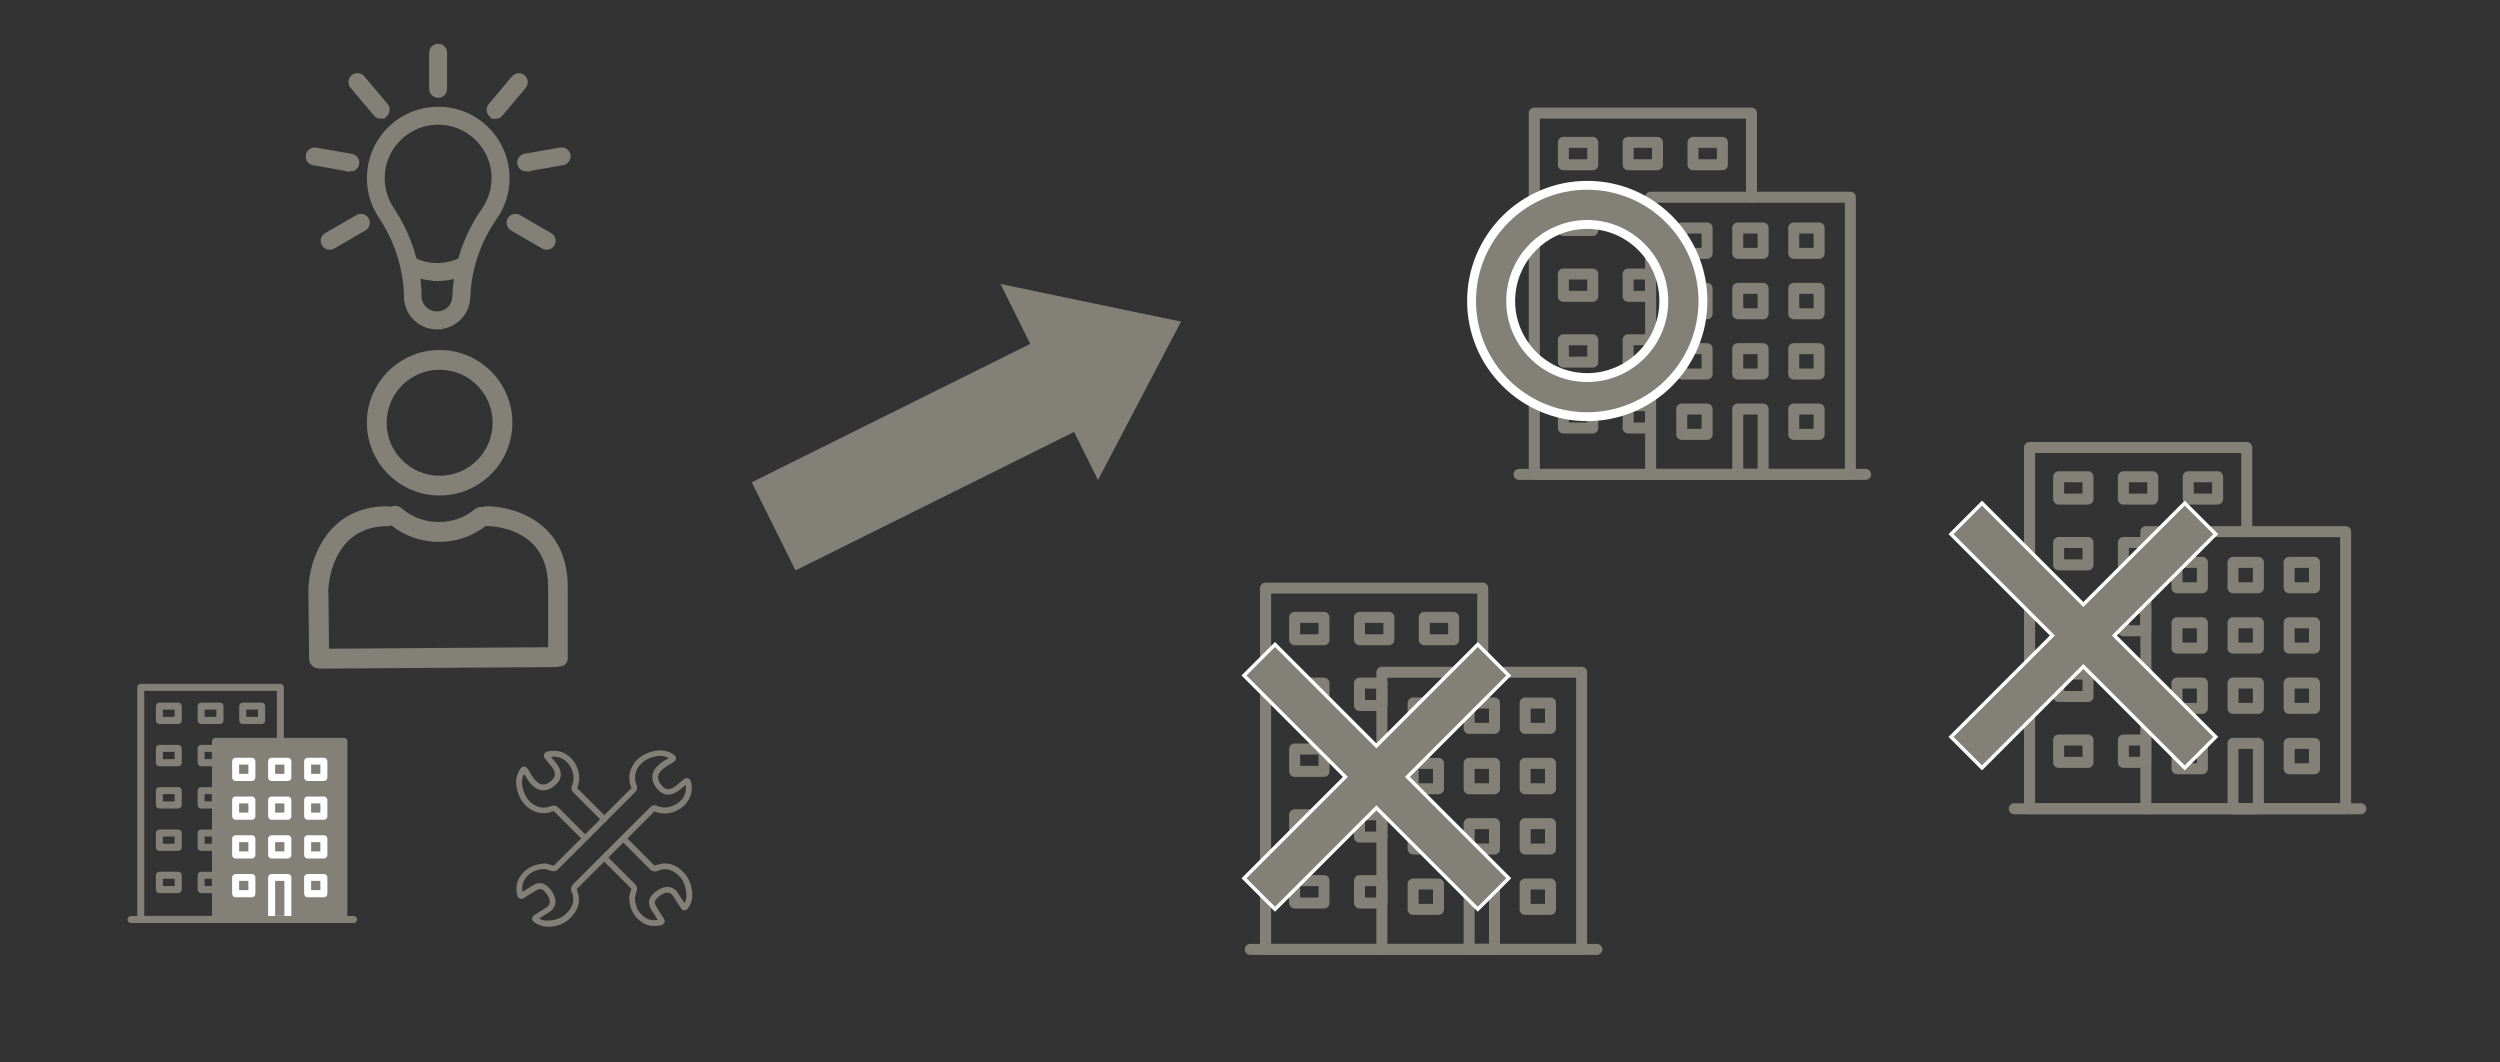 <?xml version="1.0" encoding="UTF-8"?>
<svg id="_レイヤー_2" data-name="レイヤー 2" xmlns="http://www.w3.org/2000/svg" width="200" height="85" viewBox="0 0 200 85">
  <rect x="0" y="0" width="200" height="85" fill="#333333" stroke="none"/>
  <defs>
    <style>
      .cls-1 {
        fill: none;
      }

      .cls-2 {
        fill: #fff;
      }

      .cls-3, .cls-4 {
        fill: #838077;
      }

      .cls-4 {
        stroke: #838077;
        stroke-miterlimit: 10;
        stroke-width: .71px;
      }
    </style>
  </defs>
  <g id="_レイヤー_1-2" data-name="レイヤー 1">
    <g>
      <path class="cls-3" d="M35.17,39.64c3.21,0,5.82-2.61,5.82-5.82s-2.61-5.82-5.82-5.82-5.82,2.61-5.82,5.82,2.61,5.82,5.82,5.82Zm0-10.06c2.34,0,4.24,1.9,4.24,4.24s-1.9,4.24-4.24,4.24-4.24-1.9-4.24-4.24,1.9-4.24,4.24-4.24Z"/>
      <path class="cls-3" d="M25.54,53.49h0l18.28-.12c1.04,0,1.61-.01,1.6-.8v-5.59c0-1.94-.58-3.49-1.73-4.63-1.9-1.87-4.65-1.86-4.76-1.85-.11,0-.22,.03-.31,.07-.22-.04-.45,.02-.64,.17-.78,.66-1.8,1.02-2.88,1.02s-2.17-.39-2.96-1.09c-.25-.22-.59-.26-.87-.12-.08-.03-.17-.05-.27-.05-4.89,0-6.28,4.35-6.33,6.66,0,.01,0,.02,0,.03,0,.16,.06,5.51,.06,5.51,0,.43,.36,.78,.79,.78Zm.73-6.29c0-.21,.19-5.11,4.75-5.11,.1,0,.2-.02,.29-.06,1.05,.85,2.39,1.32,3.8,1.32s2.7-.45,3.74-1.27c.04,0,.07,0,.11,0,.03,0,2.2-.01,3.63,1.4,.84,.83,1.26,2.01,1.26,3.5v3.25h0s0,1.55,0,1.55c-3.09,.02-14.43,.09-17.53,.12l-.04-3.87c0-.33,0-.61-.03-.83h.02Z"/>
    </g>
    <g>
      <g>
        <path class="cls-3" d="M148.03,38.39h-15.98c-.24,0-.44-.2-.44-.44V15.78c0-.24,.2-.44,.44-.44h15.98c.24,0,.44,.2,.44,.44v22.17c0,.24-.2,.44-.44,.44Zm-15.54-.88h15.1V16.22h-15.1v21.29Z"/>
        <path class="cls-3" d="M132.31,38.39h-9.57c-.24,0-.44-.2-.44-.44V9.05c0-.24,.2-.44,.44-.44h17.38c.24,0,.44,.2,.44,.44v6.73c0,.24-.2,.44-.44,.44s-.44-.2-.44-.44v-6.29h-16.49v28.02h9.13c.24,0,.44,.2,.44,.44s-.2,.44-.44,.44Z"/>
        <g>
          <path class="cls-3" d="M145.53,20.71h-2.03c-.24,0-.44-.2-.44-.44v-2.03c0-.24,.2-.44,.44-.44h2.03c.24,0,.44,.2,.44,.44v2.03c0,.24-.2,.44-.44,.44Zm-1.59-.88h1.15v-1.15h-1.15v1.15Z"/>
          <path class="cls-3" d="M141.05,20.71h-2.03c-.24,0-.44-.2-.44-.44v-2.03c0-.24,.2-.44,.44-.44h2.03c.24,0,.44,.2,.44,.44v2.03c0,.24-.2,.44-.44,.44Zm-1.59-.88h1.15v-1.15h-1.15v1.15Z"/>
          <path class="cls-3" d="M136.57,20.71h-2.03c-.24,0-.44-.2-.44-.44v-2.03c0-.24,.2-.44,.44-.44h2.03c.24,0,.44,.2,.44,.44v2.03c0,.24-.2,.44-.44,.44Zm-1.59-.88h1.15v-1.15h-1.15v1.15Z"/>
        </g>
        <g>
          <path class="cls-3" d="M137.79,13.62h-2.35c-.24,0-.44-.2-.44-.44v-1.79c0-.24,.2-.44,.44-.44h2.35c.24,0,.44,.2,.44,.44v1.79c0,.24-.2,.44-.44,.44Zm-1.91-.88h1.47v-.91h-1.47v.91Z"/>
          <path class="cls-3" d="M132.6,13.62h-2.35c-.24,0-.44-.2-.44-.44v-1.79c0-.24,.2-.44,.44-.44h2.35c.24,0,.44,.2,.44,.44v1.79c0,.24-.2,.44-.44,.44Zm-1.91-.88h1.47v-.91h-1.47v.91Z"/>
          <path class="cls-3" d="M127.42,13.62h-2.35c-.24,0-.44-.2-.44-.44v-1.79c0-.24,.2-.44,.44-.44h2.35c.24,0,.44,.2,.44,.44v1.79c0,.24-.2,.44-.44,.44Zm-1.91-.88h1.47v-.91h-1.47v.91Z"/>
        </g>
        <g>
          <path class="cls-3" d="M132.04,18.88h-1.79c-.24,0-.44-.2-.44-.44v-1.79c0-.24,.2-.44,.44-.44h1.79c.24,0,.44,.2,.44,.44v1.79c0,.24-.2,.44-.44,.44Zm-1.35-.88h.91v-.91h-.91v.91Z"/>
          <path class="cls-3" d="M127.42,18.88h-2.35c-.24,0-.44-.2-.44-.44v-1.79c0-.24,.2-.44,.44-.44h2.35c.24,0,.44,.2,.44,.44v1.79c0,.24-.2,.44-.44,.44Zm-1.91-.88h1.47v-.91h-1.47v.91Z"/>
        </g>
        <g>
          <path class="cls-3" d="M132.04,24.15h-1.79c-.24,0-.44-.2-.44-.44v-1.79c0-.24,.2-.44,.44-.44h1.79c.24,0,.44,.2,.44,.44v1.79c0,.24-.2,.44-.44,.44Zm-1.35-.88h.91v-.91h-.91v.91Z"/>
          <path class="cls-3" d="M127.42,24.15h-2.35c-.24,0-.44-.2-.44-.44v-1.79c0-.24,.2-.44,.44-.44h2.35c.24,0,.44,.2,.44,.44v1.79c0,.24-.2,.44-.44,.44Zm-1.91-.88h1.47v-.91h-1.47v.91Z"/>
        </g>
        <g>
          <path class="cls-3" d="M132.04,29.41h-1.79c-.24,0-.44-.2-.44-.44v-1.79c0-.24,.2-.44,.44-.44h1.79c.24,0,.44,.2,.44,.44v1.79c0,.24-.2,.44-.44,.44Zm-1.35-.88h.91v-.91h-.91v.91Z"/>
          <path class="cls-3" d="M127.42,29.41h-2.35c-.24,0-.44-.2-.44-.44v-1.79c0-.24,.2-.44,.44-.44h2.35c.24,0,.44,.2,.44,.44v1.79c0,.24-.2,.44-.44,.44Zm-1.91-.88h1.47v-.91h-1.47v.91Z"/>
        </g>
        <g>
          <path class="cls-3" d="M132.04,34.68h-1.79c-.24,0-.44-.2-.44-.44v-1.79c0-.24,.2-.44,.44-.44h1.79c.24,0,.44,.2,.44,.44v1.79c0,.24-.2,.44-.44,.44Zm-1.35-.88h.91v-.91h-.91v.91Z"/>
          <path class="cls-3" d="M127.42,34.68h-2.35c-.24,0-.44-.2-.44-.44v-1.79c0-.24,.2-.44,.44-.44h2.35c.24,0,.44,.2,.44,.44v1.79c0,.24-.2,.44-.44,.44Zm-1.91-.88h1.47v-.91h-1.47v.91Z"/>
        </g>
        <g>
          <path class="cls-3" d="M145.53,25.54h-2.03c-.24,0-.44-.2-.44-.44v-2.03c0-.24,.2-.44,.44-.44h2.03c.24,0,.44,.2,.44,.44v2.03c0,.24-.2,.44-.44,.44Zm-1.59-.88h1.15v-1.15h-1.15v1.15Z"/>
          <path class="cls-3" d="M141.05,25.54h-2.03c-.24,0-.44-.2-.44-.44v-2.03c0-.24,.2-.44,.44-.44h2.03c.24,0,.44,.2,.44,.44v2.03c0,.24-.2,.44-.44,.44Zm-1.59-.88h1.15v-1.15h-1.15v1.15Z"/>
          <path class="cls-3" d="M136.57,25.54h-2.03c-.24,0-.44-.2-.44-.44v-2.03c0-.24,.2-.44,.44-.44h2.03c.24,0,.44,.2,.44,.44v2.03c0,.24-.2,.44-.44,.44Zm-1.59-.88h1.15v-1.15h-1.15v1.15Z"/>
        </g>
        <g>
          <path class="cls-3" d="M145.53,30.36h-2.03c-.24,0-.44-.2-.44-.44v-2.03c0-.24,.2-.44,.44-.44h2.03c.24,0,.44,.2,.44,.44v2.03c0,.24-.2,.44-.44,.44Zm-1.59-.88h1.15v-1.15h-1.15v1.15Z"/>
          <path class="cls-3" d="M141.05,30.36h-2.03c-.24,0-.44-.2-.44-.44v-2.03c0-.24,.2-.44,.44-.44h2.03c.24,0,.44,.2,.44,.44v2.03c0,.24-.2,.44-.44,.44Zm-1.59-.88h1.15v-1.15h-1.15v1.15Z"/>
          <path class="cls-3" d="M136.57,30.36h-2.03c-.24,0-.44-.2-.44-.44v-2.03c0-.24,.2-.44,.44-.44h2.03c.24,0,.44,.2,.44,.44v2.03c0,.24-.2,.44-.44,.44Zm-1.59-.88h1.15v-1.15h-1.15v1.15Z"/>
        </g>
        <g>
          <path class="cls-3" d="M145.53,35.19h-2.03c-.24,0-.44-.2-.44-.44v-2.03c0-.24,.2-.44,.44-.44h2.03c.24,0,.44,.2,.44,.44v2.03c0,.24-.2,.44-.44,.44Zm-1.59-.88h1.15v-1.15h-1.15v1.15Z"/>
          <path class="cls-3" d="M141.05,38.39h-2.03c-.24,0-.44-.2-.44-.44v-5.23c0-.24,.2-.44,.44-.44h2.03c.24,0,.44,.2,.44,.44v5.23c0,.24-.2,.44-.44,.44Zm-1.59-.88h1.15v-4.35h-1.15v4.35Z"/>
          <path class="cls-3" d="M136.57,35.19h-2.03c-.24,0-.44-.2-.44-.44v-2.03c0-.24,.2-.44,.44-.44h2.03c.24,0,.44,.2,.44,.44v2.03c0,.24-.2,.44-.44,.44Zm-1.59-.88h1.15v-1.15h-1.15v1.15Z"/>
        </g>
      </g>
      <path class="cls-3" d="M149.25,38.39h-27.73c-.24,0-.44-.2-.44-.44s.2-.44,.44-.44h27.73c.24,0,.44,.2,.44,.44s-.2,.44-.44,.44Z"/>
    </g>
    <g>
      <g>
        <path class="cls-3" d="M187.65,65.14h-15.98c-.24,0-.44-.2-.44-.44v-22.17c0-.24,.2-.44,.44-.44h15.98c.24,0,.44,.2,.44,.44v22.17c0,.24-.2,.44-.44,.44Zm-15.54-.88h15.1v-21.29h-15.1v21.29Z"/>
        <path class="cls-3" d="M171.93,65.14h-9.57c-.24,0-.44-.2-.44-.44v-28.9c0-.24,.2-.44,.44-.44h17.38c.24,0,.44,.2,.44,.44v6.73c0,.24-.2,.44-.44,.44s-.44-.2-.44-.44v-6.29h-16.49v28.02h9.13c.24,0,.44,.2,.44,.44s-.2,.44-.44,.44Z"/>
        <g>
          <path class="cls-3" d="M185.16,47.46h-2.03c-.24,0-.44-.2-.44-.44v-2.03c0-.24,.2-.44,.44-.44h2.03c.24,0,.44,.2,.44,.44v2.03c0,.24-.2,.44-.44,.44Zm-1.59-.88h1.15v-1.15h-1.15v1.15Z"/>
          <path class="cls-3" d="M180.67,47.46h-2.03c-.24,0-.44-.2-.44-.44v-2.03c0-.24,.2-.44,.44-.44h2.03c.24,0,.44,.2,.44,.44v2.03c0,.24-.2,.44-.44,.44Zm-1.59-.88h1.15v-1.15h-1.15v1.15Z"/>
          <path class="cls-3" d="M176.19,47.46h-2.03c-.24,0-.44-.2-.44-.44v-2.03c0-.24,.2-.44,.44-.44h2.03c.24,0,.44,.2,.44,.44v2.03c0,.24-.2,.44-.44,.44Zm-1.59-.88h1.15v-1.15h-1.15v1.15Z"/>
        </g>
        <g>
          <path class="cls-3" d="M177.41,40.37h-2.35c-.24,0-.44-.2-.44-.44v-1.79c0-.24,.2-.44,.44-.44h2.35c.24,0,.44,.2,.44,.44v1.79c0,.24-.2,.44-.44,.44Zm-1.91-.88h1.47v-.91h-1.47v.91Z"/>
          <path class="cls-3" d="M172.22,40.37h-2.35c-.24,0-.44-.2-.44-.44v-1.79c0-.24,.2-.44,.44-.44h2.35c.24,0,.44,.2,.44,.44v1.79c0,.24-.2,.44-.44,.44Zm-1.91-.88h1.47v-.91h-1.47v.91Z"/>
          <path class="cls-3" d="M167.04,40.37h-2.35c-.24,0-.44-.2-.44-.44v-1.79c0-.24,.2-.44,.44-.44h2.35c.24,0,.44,.2,.44,.44v1.79c0,.24-.2,.44-.44,.44Zm-1.91-.88h1.47v-.91h-1.47v.91Z"/>
        </g>
        <g>
          <path class="cls-3" d="M171.66,45.63h-1.79c-.24,0-.44-.2-.44-.44v-1.79c0-.24,.2-.44,.44-.44h1.79c.24,0,.44,.2,.44,.44v1.79c0,.24-.2,.44-.44,.44Zm-1.35-.88h.91v-.91h-.91v.91Z"/>
          <path class="cls-3" d="M167.04,45.63h-2.35c-.24,0-.44-.2-.44-.44v-1.79c0-.24,.2-.44,.44-.44h2.35c.24,0,.44,.2,.44,.44v1.79c0,.24-.2,.44-.44,.44Zm-1.91-.88h1.47v-.91h-1.47v.91Z"/>
        </g>
        <g>
          <path class="cls-3" d="M171.66,50.9h-1.79c-.24,0-.44-.2-.44-.44v-1.79c0-.24,.2-.44,.44-.44h1.79c.24,0,.44,.2,.44,.44v1.79c0,.24-.2,.44-.44,.44Zm-1.35-.88h.91v-.91h-.91v.91Z"/>
          <path class="cls-3" d="M167.04,50.9h-2.35c-.24,0-.44-.2-.44-.44v-1.79c0-.24,.2-.44,.44-.44h2.35c.24,0,.44,.2,.44,.44v1.79c0,.24-.2,.44-.44,.44Zm-1.91-.88h1.47v-.91h-1.47v.91Z"/>
        </g>
        <g>
          <path class="cls-3" d="M171.66,56.16h-1.79c-.24,0-.44-.2-.44-.44v-1.79c0-.24,.2-.44,.44-.44h1.79c.24,0,.44,.2,.44,.44v1.79c0,.24-.2,.44-.44,.44Zm-1.35-.88h.91v-.91h-.91v.91Z"/>
          <path class="cls-3" d="M167.04,56.16h-2.35c-.24,0-.44-.2-.44-.44v-1.79c0-.24,.2-.44,.44-.44h2.35c.24,0,.44,.2,.44,.44v1.79c0,.24-.2,.44-.44,.44Zm-1.91-.88h1.47v-.91h-1.47v.91Z"/>
        </g>
        <g>
          <path class="cls-3" d="M171.66,61.43h-1.79c-.24,0-.44-.2-.44-.44v-1.79c0-.24,.2-.44,.44-.44h1.79c.24,0,.44,.2,.44,.44v1.79c0,.24-.2,.44-.44,.44Zm-1.35-.88h.91v-.91h-.91v.91Z"/>
          <path class="cls-3" d="M167.04,61.43h-2.35c-.24,0-.44-.2-.44-.44v-1.79c0-.24,.2-.44,.44-.44h2.35c.24,0,.44,.2,.44,.44v1.79c0,.24-.2,.44-.44,.44Zm-1.91-.88h1.47v-.91h-1.47v.91Z"/>
        </g>
        <g>
          <path class="cls-3" d="M185.16,52.29h-2.03c-.24,0-.44-.2-.44-.44v-2.03c0-.24,.2-.44,.44-.44h2.03c.24,0,.44,.2,.44,.44v2.03c0,.24-.2,.44-.44,.44Zm-1.59-.88h1.15v-1.15h-1.15v1.15Z"/>
          <path class="cls-3" d="M180.67,52.29h-2.03c-.24,0-.44-.2-.44-.44v-2.03c0-.24,.2-.44,.44-.44h2.03c.24,0,.44,.2,.44,.44v2.03c0,.24-.2,.44-.44,.44Zm-1.59-.88h1.15v-1.15h-1.15v1.15Z"/>
          <path class="cls-3" d="M176.19,52.29h-2.03c-.24,0-.44-.2-.44-.44v-2.03c0-.24,.2-.44,.44-.44h2.03c.24,0,.44,.2,.44,.44v2.03c0,.24-.2,.44-.44,.44Zm-1.59-.88h1.15v-1.15h-1.15v1.15Z"/>
        </g>
        <g>
          <path class="cls-3" d="M185.16,57.11h-2.03c-.24,0-.44-.2-.44-.44v-2.03c0-.24,.2-.44,.44-.44h2.03c.24,0,.44,.2,.44,.44v2.03c0,.24-.2,.44-.44,.44Zm-1.59-.88h1.15v-1.15h-1.15v1.15Z"/>
          <path class="cls-3" d="M180.67,57.11h-2.03c-.24,0-.44-.2-.44-.44v-2.03c0-.24,.2-.44,.44-.44h2.03c.24,0,.44,.2,.44,.44v2.03c0,.24-.2,.44-.44,.44Zm-1.59-.88h1.15v-1.15h-1.15v1.15Z"/>
          <path class="cls-3" d="M176.19,57.11h-2.03c-.24,0-.44-.2-.44-.44v-2.03c0-.24,.2-.44,.44-.44h2.03c.24,0,.44,.2,.44,.44v2.03c0,.24-.2,.44-.44,.44Zm-1.59-.88h1.15v-1.15h-1.15v1.15Z"/>
        </g>
        <g>
          <path class="cls-3" d="M185.16,61.94h-2.03c-.24,0-.44-.2-.44-.44v-2.03c0-.24,.2-.44,.44-.44h2.03c.24,0,.44,.2,.44,.44v2.03c0,.24-.2,.44-.44,.44Zm-1.59-.88h1.15v-1.15h-1.15v1.15Z"/>
          <path class="cls-3" d="M180.67,65.14h-2.03c-.24,0-.44-.2-.44-.44v-5.23c0-.24,.2-.44,.44-.44h2.03c.24,0,.44,.2,.44,.44v5.23c0,.24-.2,.44-.44,.44Zm-1.59-.88h1.15v-4.35h-1.15v4.35Z"/>
          <path class="cls-3" d="M176.19,61.94h-2.03c-.24,0-.44-.2-.44-.44v-2.03c0-.24,.2-.44,.44-.44h2.03c.24,0,.44,.2,.44,.44v2.03c0,.24-.2,.44-.44,.44Zm-1.59-.88h1.15v-1.15h-1.15v1.15Z"/>
        </g>
      </g>
      <path class="cls-3" d="M188.87,65.14h-27.73c-.24,0-.44-.2-.44-.44s.2-.44,.44-.44h27.73c.24,0,.44,.2,.44,.44s-.2,.44-.44,.44Z"/>
    </g>
    <g>
      <g>
        <path class="cls-3" d="M126.53,76.39h-15.98c-.24,0-.44-.2-.44-.44v-22.17c0-.24,.2-.44,.44-.44h15.98c.24,0,.44,.2,.44,.44v22.17c0,.24-.2,.44-.44,.44Zm-15.54-.88h15.1v-21.29h-15.1v21.29Z"/>
        <path class="cls-3" d="M110.81,76.39h-9.57c-.24,0-.44-.2-.44-.44v-28.9c0-.24,.2-.44,.44-.44h17.38c.24,0,.44,.2,.44,.44v6.73c0,.24-.2,.44-.44,.44s-.44-.2-.44-.44v-6.29h-16.49v28.02h9.13c.24,0,.44,.2,.44,.44s-.2,.44-.44,.44Z"/>
        <g>
          <path class="cls-3" d="M124.04,58.71h-2.03c-.24,0-.44-.2-.44-.44v-2.03c0-.24,.2-.44,.44-.44h2.03c.24,0,.44,.2,.44,.44v2.03c0,.24-.2,.44-.44,.44Zm-1.59-.88h1.15v-1.15h-1.15v1.15Z"/>
          <path class="cls-3" d="M119.56,58.71h-2.03c-.24,0-.44-.2-.44-.44v-2.03c0-.24,.2-.44,.44-.44h2.03c.24,0,.44,.2,.44,.44v2.03c0,.24-.2,.44-.44,.44Zm-1.59-.88h1.15v-1.15h-1.15v1.15Z"/>
          <path class="cls-3" d="M115.08,58.71h-2.03c-.24,0-.44-.2-.44-.44v-2.03c0-.24,.2-.44,.44-.44h2.03c.24,0,.44,.2,.44,.44v2.03c0,.24-.2,.44-.44,.44Zm-1.59-.88h1.15v-1.15h-1.15v1.15Z"/>
        </g>
        <g>
          <path class="cls-3" d="M116.29,51.62h-2.35c-.24,0-.44-.2-.44-.44v-1.79c0-.24,.2-.44,.44-.44h2.35c.24,0,.44,.2,.44,.44v1.79c0,.24-.2,.44-.44,.44Zm-1.91-.88h1.47v-.91h-1.47v.91Z"/>
          <path class="cls-3" d="M111.11,51.62h-2.35c-.24,0-.44-.2-.44-.44v-1.79c0-.24,.2-.44,.44-.44h2.35c.24,0,.44,.2,.44,.44v1.79c0,.24-.2,.44-.44,.44Zm-1.91-.88h1.47v-.91h-1.47v.91Z"/>
          <path class="cls-3" d="M105.92,51.62h-2.35c-.24,0-.44-.2-.44-.44v-1.79c0-.24,.2-.44,.44-.44h2.35c.24,0,.44,.2,.44,.44v1.79c0,.24-.2,.44-.44,.44Zm-1.91-.88h1.47v-.91h-1.47v.91Z"/>
        </g>
        <g>
          <path class="cls-3" d="M110.55,56.88h-1.79c-.24,0-.44-.2-.44-.44v-1.79c0-.24,.2-.44,.44-.44h1.79c.24,0,.44,.2,.44,.44v1.79c0,.24-.2,.44-.44,.44Zm-1.35-.88h.91v-.91h-.91v.91Z"/>
          <path class="cls-3" d="M105.92,56.88h-2.35c-.24,0-.44-.2-.44-.44v-1.79c0-.24,.2-.44,.44-.44h2.35c.24,0,.44,.2,.44,.44v1.79c0,.24-.2,.44-.44,.44Zm-1.91-.88h1.47v-.91h-1.47v.91Z"/>
        </g>
        <g>
          <path class="cls-3" d="M110.55,62.15h-1.79c-.24,0-.44-.2-.44-.44v-1.79c0-.24,.2-.44,.44-.44h1.79c.24,0,.44,.2,.44,.44v1.79c0,.24-.2,.44-.44,.44Zm-1.35-.88h.91v-.91h-.91v.91Z"/>
          <path class="cls-3" d="M105.92,62.15h-2.35c-.24,0-.44-.2-.44-.44v-1.79c0-.24,.2-.44,.44-.44h2.35c.24,0,.44,.2,.44,.44v1.79c0,.24-.2,.44-.44,.44Zm-1.91-.88h1.47v-.91h-1.47v.91Z"/>
        </g>
        <g>
          <path class="cls-3" d="M110.55,67.41h-1.79c-.24,0-.44-.2-.44-.44v-1.79c0-.24,.2-.44,.44-.44h1.79c.24,0,.44,.2,.44,.44v1.79c0,.24-.2,.44-.44,.44Zm-1.35-.88h.91v-.91h-.91v.91Z"/>
          <path class="cls-3" d="M105.92,67.41h-2.35c-.24,0-.44-.2-.44-.44v-1.79c0-.24,.2-.44,.44-.44h2.35c.24,0,.44,.2,.44,.44v1.79c0,.24-.2,.44-.44,.44Zm-1.91-.88h1.47v-.91h-1.47v.91Z"/>
        </g>
        <g>
          <path class="cls-3" d="M110.55,72.68h-1.79c-.24,0-.44-.2-.44-.44v-1.79c0-.24,.2-.44,.44-.44h1.79c.24,0,.44,.2,.44,.44v1.79c0,.24-.2,.44-.44,.44Zm-1.35-.88h.91v-.91h-.91v.91Z"/>
          <path class="cls-3" d="M105.92,72.68h-2.35c-.24,0-.44-.2-.44-.44v-1.79c0-.24,.2-.44,.44-.44h2.35c.24,0,.44,.2,.44,.44v1.79c0,.24-.2,.44-.44,.44Zm-1.91-.88h1.47v-.91h-1.47v.91Z"/>
        </g>
        <g>
          <path class="cls-3" d="M124.04,63.54h-2.03c-.24,0-.44-.2-.44-.44v-2.03c0-.24,.2-.44,.44-.44h2.03c.24,0,.44,.2,.44,.44v2.03c0,.24-.2,.44-.44,.44Zm-1.59-.88h1.15v-1.15h-1.15v1.15Z"/>
          <path class="cls-3" d="M119.56,63.54h-2.03c-.24,0-.44-.2-.44-.44v-2.03c0-.24,.2-.44,.44-.44h2.03c.24,0,.44,.2,.44,.44v2.03c0,.24-.2,.44-.44,.44Zm-1.59-.88h1.15v-1.15h-1.15v1.15Z"/>
          <path class="cls-3" d="M115.08,63.54h-2.03c-.24,0-.44-.2-.44-.44v-2.03c0-.24,.2-.44,.44-.44h2.03c.24,0,.44,.2,.44,.44v2.03c0,.24-.2,.44-.44,.44Zm-1.59-.88h1.15v-1.15h-1.15v1.15Z"/>
        </g>
        <g>
          <path class="cls-3" d="M124.04,68.36h-2.03c-.24,0-.44-.2-.44-.44v-2.03c0-.24,.2-.44,.44-.44h2.03c.24,0,.44,.2,.44,.44v2.03c0,.24-.2,.44-.44,.44Zm-1.59-.88h1.15v-1.15h-1.15v1.15Z"/>
          <path class="cls-3" d="M119.56,68.36h-2.03c-.24,0-.44-.2-.44-.44v-2.03c0-.24,.2-.44,.44-.44h2.03c.24,0,.44,.2,.44,.44v2.03c0,.24-.2,.44-.44,.44Zm-1.59-.88h1.15v-1.15h-1.15v1.15Z"/>
          <path class="cls-3" d="M115.08,68.36h-2.03c-.24,0-.44-.2-.44-.44v-2.03c0-.24,.2-.44,.44-.44h2.03c.24,0,.44,.2,.44,.44v2.03c0,.24-.2,.44-.44,.44Zm-1.59-.88h1.15v-1.15h-1.15v1.15Z"/>
        </g>
        <g>
          <path class="cls-3" d="M124.04,73.19h-2.03c-.24,0-.44-.2-.44-.44v-2.03c0-.24,.2-.44,.44-.44h2.03c.24,0,.44,.2,.44,.44v2.03c0,.24-.2,.44-.44,.44Zm-1.59-.88h1.15v-1.15h-1.15v1.15Z"/>
          <path class="cls-3" d="M119.56,76.39h-2.03c-.24,0-.44-.2-.44-.44v-5.23c0-.24,.2-.44,.44-.44h2.03c.24,0,.44,.2,.44,.44v5.23c0,.24-.2,.44-.44,.44Zm-1.59-.88h1.15v-4.35h-1.15v4.35Z"/>
          <path class="cls-3" d="M115.08,73.19h-2.03c-.24,0-.44-.2-.44-.44v-2.03c0-.24,.2-.44,.44-.44h2.03c.24,0,.44,.2,.44,.44v2.03c0,.24-.2,.44-.44,.44Zm-1.59-.88h1.15v-1.15h-1.15v1.15Z"/>
        </g>
      </g>
      <path class="cls-3" d="M127.75,76.39h-27.73c-.24,0-.44-.2-.44-.44s.2-.44,.44-.44h27.73c.24,0,.44,.2,.44,.44s-.2,.44-.44,.44Z"/>
    </g>
    <rect class="cls-3" x="60.43" y="31.94" width="28" height="7.87" transform="translate(-8.19 36.88) rotate(-26.43)"/>
    <polygon class="cls-3" points="80.04 22.72 94.48 25.73 87.84 38.4 80.04 22.72"/>
    <g>
      <polygon class="cls-3" points="110.11 64.62 102 72.73 99.52 70.26 107.63 62.15 99.52 54.04 102 51.56 110.11 59.67 118.22 51.56 120.69 54.04 112.58 62.15 120.69 70.26 118.22 72.73 110.11 64.62"/>
      <path class="cls-2" d="M118.22,51.76l2.28,2.28-8.11,8.11,8.11,8.11-2.28,2.28-8.11-8.11-8.11,8.11-2.28-2.28,8.11-8.11-8.11-8.11,2.28-2.28,8.11,8.11,8.11-8.11m0-.4l-.2,.2-7.91,7.91-7.91-7.91-.2-.2-.2,.2-2.28,2.28-.2,.2,.2,.2,7.91,7.91-7.91,7.91-.2,.2,.2,.2,2.28,2.28,.2,.2,.2-.2,7.91-7.91,7.91,7.91,.2,.2,.2-.2,2.28-2.28,.2-.2-.2-.2-7.91-7.91,7.91-7.91,.2-.2-.2-.2-2.28-2.28-.2-.2h0Z"/>
    </g>
    <g>
      <polygon class="cls-3" points="166.67 53.31 158.56 61.42 156.08 58.94 164.19 50.83 156.08 42.72 158.56 40.25 166.67 48.36 174.78 40.25 177.25 42.72 169.14 50.83 177.25 58.94 174.78 61.42 166.67 53.31"/>
      <path class="cls-2" d="M174.78,40.45l2.28,2.28-8.11,8.11,8.11,8.11-2.28,2.28-8.11-8.11-8.11,8.11-2.28-2.28,8.11-8.11-8.11-8.11,2.28-2.28,8.11,8.11,8.11-8.11m0-.4l-.2,.2-7.91,7.91-7.91-7.91-.2-.2-.2,.2-2.28,2.28-.2,.2,.2,.2,7.91,7.91-7.91,7.91-.2,.2,.2,.2,2.28,2.28,.2,.2,.2-.2,7.91-7.91,7.91,7.91,.2,.2,.2-.2,2.28-2.28,.2-.2-.2-.2-7.91-7.91,7.91-7.91,.2-.2-.2-.2-2.28-2.28-.2-.2h0Z"/>
    </g>
    <g>
      <path class="cls-3" d="M126.98,33.33c-5.1,0-9.25-4.15-9.25-9.25s4.15-9.25,9.25-9.25,9.25,4.15,9.25,9.25-4.15,9.25-9.25,9.25Zm0-15.38c-3.38,0-6.13,2.75-6.13,6.13s2.75,6.13,6.13,6.13,6.13-2.75,6.13-6.13-2.75-6.13-6.13-6.13Z"/>
      <path class="cls-2" d="M126.98,15.18c4.91,0,8.9,3.99,8.9,8.9s-3.99,8.9-8.9,8.9-8.9-3.99-8.9-8.9,3.99-8.9,8.9-8.9m0,15.38c3.57,0,6.48-2.91,6.48-6.48s-2.91-6.48-6.48-6.48-6.48,2.91-6.48,6.48,2.91,6.48,6.48,6.48m0-16.09c-5.3,0-9.61,4.31-9.61,9.61s4.31,9.61,9.61,9.61,9.61-4.31,9.61-9.61-4.31-9.61-9.61-9.61h0Zm0,15.38c-3.18,0-5.77-2.59-5.77-5.77s2.59-5.77,5.77-5.77,5.77,2.59,5.77,5.77-2.59,5.77-5.77,5.77h0Z"/>
    </g>
    <g>
      <g>
        <path class="cls-3" d="M46.79,67.28c-.06,0-.12-.02-.16-.07-.75-.75-1.51-1.51-2.26-2.26-.08-.08-.09-.07-.16-.04-.49,.21-1.07,.19-1.56-.05-.66-.32-1.08-.88-1.29-1.71-.14-.57-.07-1.1,.21-1.56,.07-.11,.16-.27,.35-.27,0,0,0,0,0,0,.18,0,.28,.16,.35,.26,.02,.04,.05,.09,.09,.15,.17,.3,.52,.93,.99,1.02,.22,.04,.45-.04,.71-.25,.21-.17,.32-.34,.33-.52,.03-.32-.27-.67-.52-.96-.11-.12-.21-.24-.28-.35-.08-.13-.1-.24-.05-.35,.03-.07,.1-.16,.27-.2,.6-.13,1.11-.04,1.55,.26,.84,.56,1.21,1.73,.83,2.61-.02,.04-.01,.05-.01,.05,0,0,0,.02,.04,.05,.76,.76,1.53,1.53,2.29,2.29,.09,.09,.09,.24,0,.33-.09,.09-.24,.09-.33,0-.76-.76-1.53-1.53-2.29-2.29-.18-.18-.22-.39-.12-.61,.3-.68,0-1.59-.66-2.04-.3-.2-.63-.27-1.03-.22,.04,.05,.1,.11,.15,.18,.3,.35,.67,.78,.63,1.3-.03,.3-.19,.58-.5,.83-.36,.3-.73,.41-1.09,.35-.68-.13-1.1-.88-1.31-1.25-.01-.02-.02-.04-.03-.05-.18,.34-.22,.71-.11,1.14,.17,.69,.51,1.15,1.04,1.41,.37,.18,.81,.2,1.18,.04,.33-.14,.54,.01,.67,.14,.75,.75,1.5,1.51,2.26,2.26,.09,.09,.09,.24,0,.33-.05,.04-.1,.07-.16,.07Z"/>
        <path class="cls-3" d="M52.34,74.08c-.28,0-.6-.06-.91-.25-.69-.43-1.05-1.08-1.1-2.01,0-.02,0-.05,0-.07,0-.03,.02-.07,.03-.11,.03-.13,.07-.3,.13-.47,.02-.07,.02-.07-.02-.11-.77-.76-1.53-1.53-2.29-2.29-.09-.09-.09-.24,0-.33,.09-.09,.24-.09,.33,0,.76,.76,1.53,1.53,2.29,2.29,.22,.22,.18,.43,.13,.58-.05,.15-.09,.31-.12,.43,0,.03-.01,.06-.02,.09,.04,.76,.32,1.26,.88,1.61,.26,.16,.56,.21,.95,.16-.19-.31-.36-.57-.51-.82-.31-.5-.24-.92,.19-1.32,.28-.26,.58-.42,.89-.49,.39-.08,.81,.1,1.03,.45,.18,.28,.35,.55,.53,.83,.11-.18,.16-.38,.16-.57,0-.86-.31-1.48-.95-1.9-.42-.28-.87-.32-1.33-.12-.25,.11-.46,.06-.66-.14-.75-.76-1.51-1.51-2.26-2.27-.09-.09-.09-.24,0-.33,.09-.09,.24-.09,.33,0,.75,.76,1.51,1.51,2.26,2.27,.07,.07,.08,.07,.16,.04,.6-.25,1.21-.2,1.76,.16,.77,.51,1.16,1.28,1.16,2.29,0,.33-.11,.65-.32,.95-.04,.06-.15,.2-.31,.2-.17,0-.26-.15-.3-.21l-.06-.1c-.18-.28-.37-.57-.55-.85-.12-.19-.34-.29-.54-.25-.24,.05-.45,.17-.68,.38-.28,.25-.3,.43-.11,.74,.17,.29,.36,.58,.59,.94,.1,.15,.08,.27,.05,.34-.03,.07-.1,.16-.26,.2-.15,.03-.34,.06-.54,.06Z"/>
      </g>
      <path class="cls-3" d="M43.74,74.12h-.02c-.33,0-.65-.11-.95-.32-.06-.04-.2-.15-.2-.31,0-.17,.15-.26,.21-.3l.1-.07c.28-.18,.56-.36,.85-.54,.19-.12,.29-.34,.25-.54-.05-.24-.17-.45-.38-.68-.25-.28-.43-.3-.74-.11-.29,.17-.59,.36-.94,.59-.15,.1-.27,.08-.34,.05-.07-.03-.16-.1-.2-.26-.08-.37-.14-.92,.19-1.45,.43-.69,1.08-1.05,2.01-1.1,.02,0,.05,0,.07,0,.03,0,.07,.02,.11,.03,.13,.03,.3,.07,.47,.13,.07,.02,.07,.02,.11-.02,2.24-2.25,4.24-4.24,6.11-6.11,.08-.08,.07-.09,.04-.16-.21-.49-.19-1.07,.05-1.56,.32-.66,.88-1.08,1.71-1.29,.57-.14,1.1-.07,1.56,.21,.1,.06,.27,.16,.27,.35,0,.18-.16,.29-.26,.35-.04,.02-.09,.05-.15,.09-.3,.17-.93,.52-1.02,.99-.04,.22,.04,.45,.25,.71,.17,.21,.34,.32,.52,.33,.33,.03,.67-.27,.96-.52,.12-.11,.24-.21,.35-.28,.13-.08,.24-.1,.35-.05,.07,.03,.16,.1,.2,.27,.13,.6,.04,1.11-.26,1.55-.56,.84-1.74,1.21-2.61,.83-.04-.02-.05-.01-.05-.01,0,0-.02,0-.05,.04-2.08,2.09-4.13,4.14-6.11,6.11-.07,.07-.07,.08-.04,.16,.25,.6,.2,1.21-.16,1.76-.5,.77-1.27,1.16-2.27,1.16Zm-.59-.63c.18,.11,.38,.16,.57,.16h.02c.85,0,1.47-.31,1.88-.95,.28-.42,.32-.87,.12-1.33-.11-.25-.06-.46,.14-.66,1.97-1.97,4.03-4.02,6.11-6.11,.18-.18,.39-.22,.61-.12,.68,.3,1.59,0,2.04-.66,.2-.3,.27-.63,.22-1.03-.05,.04-.11,.1-.18,.15-.35,.3-.78,.67-1.3,.63-.3-.03-.58-.19-.83-.5-.3-.36-.41-.73-.35-1.09,.13-.68,.88-1.1,1.25-1.31,.02-.01,.04-.02,.05-.03-.34-.18-.71-.22-1.14-.11-.69,.17-1.15,.51-1.41,1.04-.18,.37-.2,.81-.04,1.18,.14,.33-.01,.54-.14,.67-1.87,1.86-3.87,3.86-6.11,6.11-.22,.22-.43,.18-.58,.13-.15-.05-.31-.09-.43-.12-.03,0-.06-.01-.09-.02-.76,.04-1.26,.32-1.61,.88-.16,.26-.21,.56-.16,.95,.31-.19,.57-.36,.82-.51,.5-.31,.92-.24,1.32,.19,.26,.28,.42,.58,.49,.89,.08,.39-.1,.81-.45,1.03-.28,.18-.55,.35-.83,.53Zm-1.32-1.97h0Z"/>
    </g>
    <g>
      <g>
        <path class="cls-3" d="M27.51,73.84h-10.27c-.16,0-.28-.13-.28-.28v-14.25c0-.16,.13-.28,.28-.28h10.27c.16,0,.28,.13,.28,.28v14.25c0,.16-.13,.28-.28,.28Z"/>
        <path class="cls-3" d="M17.41,73.84h-6.15c-.16,0-.28-.13-.28-.28v-18.57c0-.16,.13-.28,.28-.28h11.17c.16,0,.28,.13,.28,.28v4.32c0,.16-.13,.28-.28,.28s-.28-.13-.28-.28v-4.04H11.54v18h5.87c.16,0,.28,.13,.28,.28s-.13,.28-.28,.28Z"/>
        <g>
          <path class="cls-2" d="M25.91,62.48h-1.3c-.16,0-.28-.13-.28-.28v-1.3c0-.16,.13-.28,.28-.28h1.3c.16,0,.28,.13,.28,.28v1.3c0,.16-.13,.28-.28,.28Zm-1.02-.57h.74v-.74h-.74v.74Z"/>
          <path class="cls-2" d="M23.03,62.48h-1.3c-.16,0-.28-.13-.28-.28v-1.3c0-.16,.13-.28,.28-.28h1.3c.16,0,.28,.13,.28,.28v1.3c0,.16-.13,.28-.28,.28Zm-1.02-.57h.74v-.74h-.74v.74Z"/>
          <path class="cls-2" d="M20.15,62.48h-1.3c-.16,0-.28-.13-.28-.28v-1.3c0-.16,.13-.28,.28-.28h1.3c.16,0,.28,.13,.28,.28v1.3c0,.16-.13,.28-.28,.28Zm-1.02-.57h.74v-.74h-.74v.74Z"/>
        </g>
        <g>
          <path class="cls-3" d="M20.93,57.92h-1.51c-.16,0-.28-.13-.28-.28v-1.15c0-.16,.13-.28,.28-.28h1.51c.16,0,.28,.13,.28,.28v1.15c0,.16-.13,.28-.28,.28Zm-1.23-.57h.94v-.58h-.94v.58Z"/>
          <path class="cls-3" d="M17.6,57.92h-1.51c-.16,0-.28-.13-.28-.28v-1.15c0-.16,.13-.28,.28-.28h1.51c.16,0,.28,.13,.28,.28v1.15c0,.16-.13,.28-.28,.28Zm-1.23-.57h.94v-.58h-.94v.58Z"/>
          <path class="cls-3" d="M14.26,57.92h-1.51c-.16,0-.28-.13-.28-.28v-1.15c0-.16,.13-.28,.28-.28h1.51c.16,0,.28,.13,.28,.28v1.15c0,.16-.13,.28-.28,.28Zm-1.23-.57h.94v-.58h-.94v.58Z"/>
        </g>
        <g>
          <path class="cls-3" d="M17.24,61.3h-1.15c-.16,0-.28-.13-.28-.28v-1.15c0-.16,.13-.28,.28-.28h1.15c.16,0,.28,.13,.28,.28v1.15c0,.16-.13,.28-.28,.28Zm-.87-.57h.58v-.58h-.58v.58Z"/>
          <path class="cls-3" d="M14.26,61.3h-1.51c-.16,0-.28-.13-.28-.28v-1.15c0-.16,.13-.28,.28-.28h1.51c.16,0,.28,.13,.28,.28v1.15c0,.16-.13,.28-.28,.28Zm-1.23-.57h.94v-.58h-.94v.58Z"/>
        </g>
        <g>
          <path class="cls-3" d="M17.24,64.68h-1.15c-.16,0-.28-.13-.28-.28v-1.15c0-.16,.13-.28,.28-.28h1.15c.16,0,.28,.13,.28,.28v1.15c0,.16-.13,.28-.28,.28Zm-.87-.57h.58v-.58h-.58v.58Z"/>
          <path class="cls-3" d="M14.26,64.68h-1.51c-.16,0-.28-.13-.28-.28v-1.15c0-.16,.13-.28,.28-.28h1.51c.16,0,.28,.13,.28,.28v1.15c0,.16-.13,.28-.28,.28Zm-1.23-.57h.94v-.58h-.94v.58Z"/>
        </g>
        <g>
          <path class="cls-3" d="M17.24,68.07h-1.15c-.16,0-.28-.13-.28-.28v-1.15c0-.16,.13-.28,.28-.28h1.15c.16,0,.28,.13,.28,.28v1.15c0,.16-.13,.28-.28,.28Zm-.87-.57h.58v-.58h-.58v.58Z"/>
          <path class="cls-3" d="M14.26,68.07h-1.51c-.16,0-.28-.13-.28-.28v-1.15c0-.16,.13-.28,.28-.28h1.51c.16,0,.28,.13,.28,.28v1.15c0,.16-.13,.28-.28,.28Zm-1.23-.57h.94v-.58h-.94v.58Z"/>
        </g>
        <g>
          <path class="cls-3" d="M17.24,71.45h-1.15c-.16,0-.28-.13-.28-.28v-1.15c0-.16,.13-.28,.28-.28h1.15c.16,0,.28,.13,.28,.28v1.15c0,.16-.13,.28-.28,.28Zm-.87-.57h.58v-.58h-.58v.58Z"/>
          <path class="cls-3" d="M14.26,71.45h-1.51c-.16,0-.28-.13-.28-.28v-1.15c0-.16,.13-.28,.28-.28h1.51c.16,0,.28,.13,.28,.28v1.15c0,.16-.13,.28-.28,.28Zm-1.23-.57h.94v-.58h-.94v.58Z"/>
        </g>
        <g>
          <path class="cls-2" d="M25.91,65.58h-1.3c-.16,0-.28-.13-.28-.28v-1.3c0-.16,.13-.28,.28-.28h1.3c.16,0,.28,.13,.28,.28v1.3c0,.16-.13,.28-.28,.28Zm-1.02-.57h.74v-.74h-.74v.74Z"/>
          <path class="cls-2" d="M23.03,65.58h-1.3c-.16,0-.28-.13-.28-.28v-1.3c0-.16,.13-.28,.28-.28h1.3c.16,0,.28,.13,.28,.28v1.3c0,.16-.13,.28-.28,.28Zm-1.02-.57h.74v-.74h-.74v.74Z"/>
          <path class="cls-2" d="M20.15,65.58h-1.3c-.16,0-.28-.13-.28-.28v-1.3c0-.16,.13-.28,.28-.28h1.3c.16,0,.28,.13,.28,.28v1.3c0,.16-.13,.28-.28,.28Zm-1.02-.57h.74v-.74h-.74v.74Z"/>
        </g>
        <g>
          <path class="cls-2" d="M25.91,68.68h-1.3c-.16,0-.28-.13-.28-.28v-1.3c0-.16,.13-.28,.28-.28h1.3c.16,0,.28,.13,.28,.28v1.3c0,.16-.13,.28-.28,.28Zm-1.02-.57h.74v-.74h-.74v.74Z"/>
          <path class="cls-2" d="M23.03,68.68h-1.3c-.16,0-.28-.13-.28-.28v-1.3c0-.16,.13-.28,.28-.28h1.3c.16,0,.28,.13,.28,.28v1.3c0,.16-.13,.28-.28,.28Zm-1.02-.57h.74v-.74h-.74v.74Z"/>
          <path class="cls-2" d="M20.15,68.68h-1.3c-.16,0-.28-.13-.28-.28v-1.3c0-.16,.13-.28,.28-.28h1.3c.16,0,.28,.13,.28,.28v1.3c0,.16-.13,.28-.28,.28Zm-1.02-.57h.74v-.74h-.74v.74Z"/>
        </g>
        <g>
          <path class="cls-2" d="M25.91,71.78h-1.3c-.16,0-.28-.13-.28-.28v-1.3c0-.16,.13-.28,.28-.28h1.3c.16,0,.28,.13,.28,.28v1.3c0,.16-.13,.28-.28,.28Zm-1.02-.57h.74v-.74h-.74v.74Z"/>
          <path class="cls-2" d="M23.03,73.84h-1.3c-.16,0-.28-.13-.28-.28v-3.36c0-.16,.13-.28,.28-.28h1.3c.16,0,.28,.13,.28,.28v3.36c0,.16-.13,.28-.28,.28Zm-1.02-.57h.74v-2.8h-.74v2.8Z"/>
          <path class="cls-2" d="M20.15,71.78h-1.3c-.16,0-.28-.13-.28-.28v-1.3c0-.16,.13-.28,.28-.28h1.3c.16,0,.28,.13,.28,.28v1.3c0,.16-.13,.28-.28,.28Zm-1.02-.57h.74v-.74h-.74v.74Z"/>
        </g>
      </g>
      <path class="cls-3" d="M28.29,73.84H10.48c-.16,0-.28-.13-.28-.28s.13-.28,.28-.28H28.29c.16,0,.28,.13,.28,.28s-.13,.28-.28,.28Z"/>
    </g>
    <g>
      <g>
        <path class="cls-4" d="M34.97,26c-1.25,0-2.26-.97-2.3-2.22v-.27c-.09-2.22-.8-4.4-2.07-6.3-.71-1.06-1-2.29-.86-3.57,.27-2.46,2.25-4.44,4.71-4.71,1.55-.17,3.03,.3,4.18,1.33,1.13,1.01,1.78,2.47,1.78,3.99,0,1.1-.33,2.16-.96,3.05-1.35,1.93-2.1,4.17-2.18,6.47-.04,1.24-1.05,2.22-2.3,2.22Zm.09-16.38c-.18,0-.36,0-.54,.03-2.12,.24-3.83,1.95-4.07,4.07-.12,1.11,.13,2.18,.74,3.09,1.34,2.01,2.1,4.32,2.18,6.67v.27c.04,.85,.73,1.52,1.59,1.52s1.55-.67,1.58-1.52c.09-2.45,.89-4.82,2.31-6.86,.54-.78,.83-1.69,.83-2.64,0-1.32-.56-2.57-1.54-3.45-.86-.77-1.94-1.18-3.08-1.18Z"/>
        <path class="cls-4" d="M34.98,22.11c-1.3,0-2.18-.49-2.23-.52-.17-.1-.23-.32-.13-.49,.1-.17,.32-.23,.49-.13,.07,.04,1.73,.95,3.82-.01,.18-.08,.4,0,.48,.18,.08,.18,0,.4-.18,.48-.82,.38-1.59,.51-2.25,.51Z"/>
      </g>
      <path class="cls-4" d="M35.05,7.47c-.2,0-.36-.16-.36-.36v-2.89c0-.2,.16-.36,.36-.36s.36,.16,.36,.36v2.89c0,.2-.16,.36-.36,.36Z"/>
      <path class="cls-4" d="M30.46,9.14c-.1,0-.21-.04-.28-.13l-1.86-2.21c-.13-.15-.11-.38,.04-.51,.15-.13,.38-.11,.51,.04l1.86,2.21c.13,.15,.11,.38-.04,.51-.07,.06-.15,.08-.23,.08Z"/>
      <path class="cls-4" d="M28.02,13.37s-.04,0-.06,0l-2.85-.5c-.2-.03-.33-.22-.29-.42,.03-.2,.22-.33,.42-.29l2.85,.5c.2,.03,.33,.22,.29,.42-.03,.18-.18,.3-.36,.3Z"/>
      <path class="cls-4" d="M26.37,19.63c-.12,0-.25-.06-.31-.18-.1-.17-.04-.39,.13-.49l2.5-1.45c.17-.1,.39-.04,.49,.13,.1,.17,.04,.39-.13,.49l-2.5,1.45c-.06,.03-.12,.05-.18,.05Z"/>
      <path class="cls-4" d="M43.74,19.63c-.06,0-.12-.02-.18-.05l-2.5-1.45c-.17-.1-.23-.32-.13-.49,.1-.17,.32-.23,.49-.13l2.5,1.45c.17,.1,.23,.32,.13,.49-.07,.12-.19,.18-.31,.18Z"/>
      <path class="cls-4" d="M42.09,13.37c-.17,0-.32-.12-.36-.3-.03-.2,.1-.38,.29-.42l2.85-.5c.2-.03,.38,.1,.42,.29,.03,.2-.1,.38-.29,.42l-2.85,.5s-.04,0-.06,0Z"/>
      <path class="cls-4" d="M39.64,9.14c-.08,0-.16-.03-.23-.08-.15-.13-.17-.36-.04-.51l1.86-2.21c.13-.15,.36-.17,.51-.04,.15,.13,.17,.36,.04,.51l-1.86,2.21c-.07,.09-.17,.13-.28,.13Z"/>
    </g>
    <rect class="cls-1" width="200" height="85"/>
  </g>
</svg>